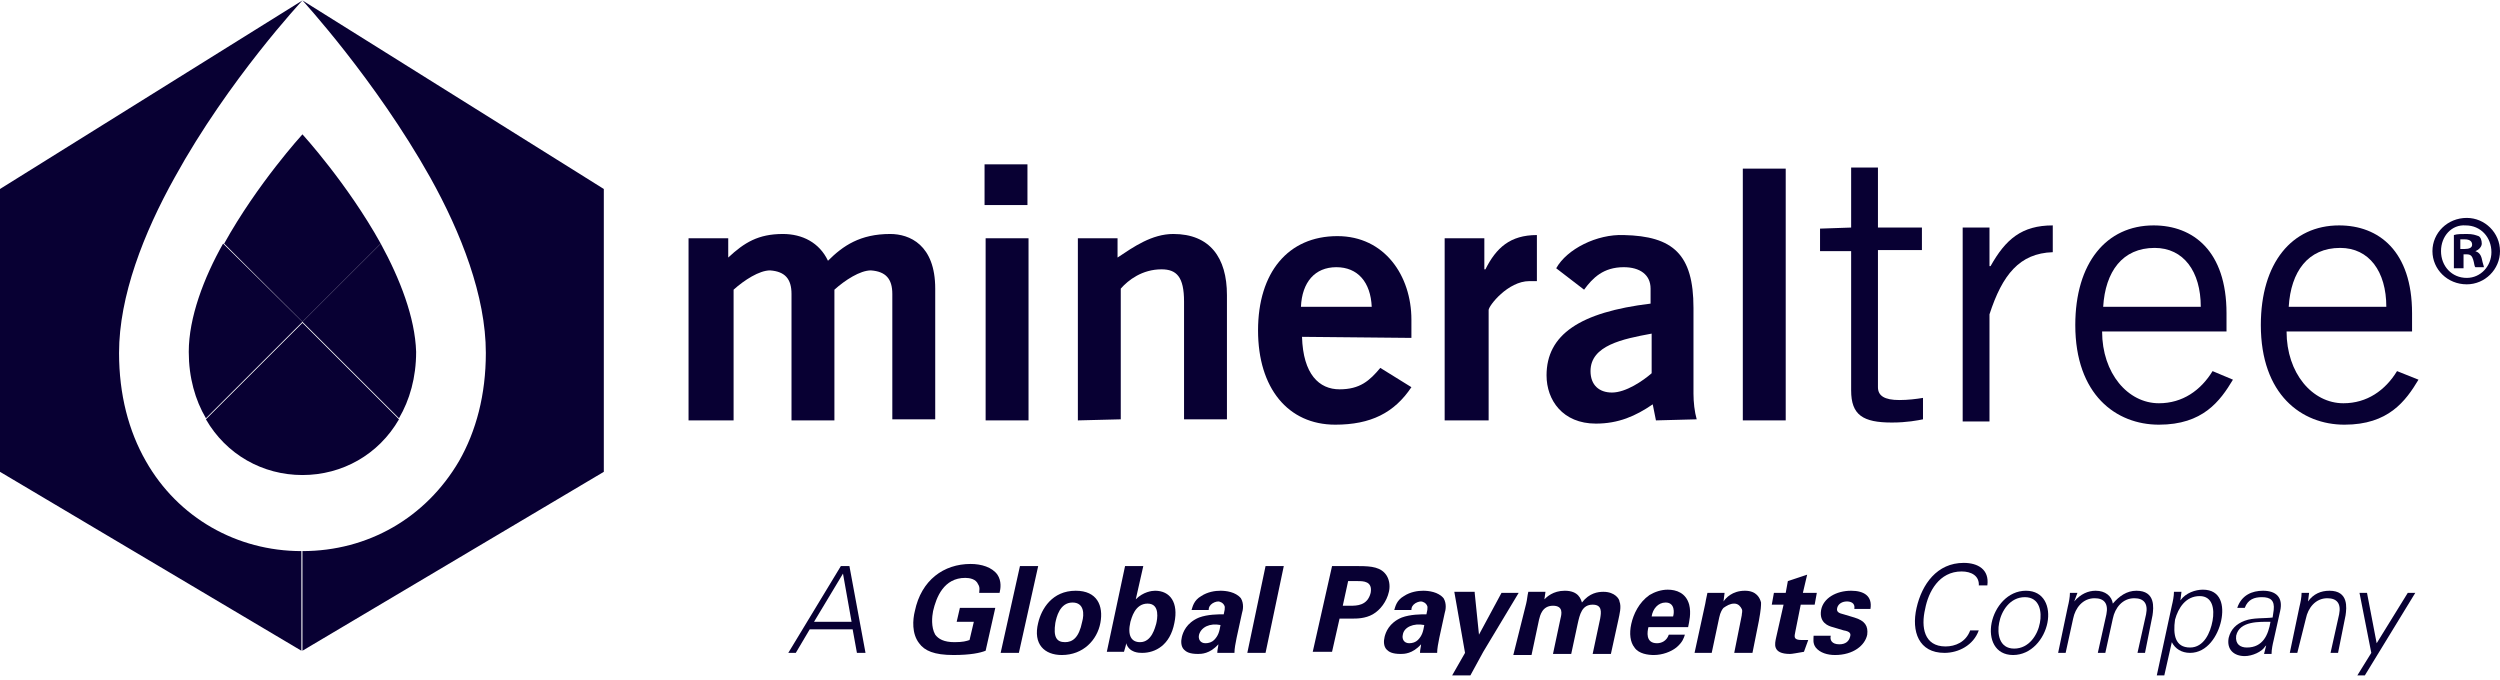 <?xml version="1.0" encoding="UTF-8"?> <svg xmlns="http://www.w3.org/2000/svg" width="588" height="160" viewBox="0 0 588 160" fill="none"><g clip-path="url(#clip0_2701_2)"><path d="M142.018 110.972L71.135 153.052V129.618C86.522 129.618 100.144 121.807 107.964 108.452C112 101.396 114.27 92.829 114.27 83.002C114.27 69.647 108.468 54.78 101.153 41.677C88.288 18.747 71.135 0.1 71.135 0.1L142.018 44.449V110.972Z" fill="#080033"></path><path d="M34.306 108.452C30.27 101.396 28 92.829 28 83.002C28 69.647 33.802 54.78 41.117 41.677C53.73 18.747 71.135 0.1 71.135 0.1L0 44.449V110.972L70.883 153.052V129.618C55.748 129.618 41.874 121.807 34.306 108.452Z" fill="#080033"></path><path d="M52.469 57.3C47.928 65.363 44.397 74.686 44.397 82.75C44.397 88.797 45.91 94.089 48.432 98.373L71.135 75.694" fill="#080033"></path><path d="M48.433 98.625C53.225 106.94 61.802 111.728 71.135 111.728C80.469 111.728 89.045 106.94 93.838 98.625L71.135 75.946" fill="#080033"></path><path d="M89.549 57.3C81.73 43.189 71.135 31.598 71.135 31.598C71.135 31.598 60.541 43.189 52.721 57.3L71.135 75.694" fill="#080033"></path><path d="M89.549 57.3L71.135 75.694L93.838 98.373C96.36 94.089 97.874 88.797 97.874 82.75C97.621 74.686 94.09 65.615 89.549 57.3Z" fill="#080033"></path><path d="M161.946 98.877V56.04H171.28V60.575C175.063 57.048 178.343 55.032 184.144 55.032C188.685 55.032 192.721 57.048 194.739 61.331C198.271 57.804 202.307 55.032 209.37 55.032C213.91 55.032 219.964 57.552 219.964 67.883V98.625H209.874V69.143C209.874 65.615 208.361 63.851 204.829 63.599C202.307 63.599 198.775 65.867 196.253 68.135V98.877H186.163V69.143C186.163 65.615 184.649 63.851 181.117 63.599C178.595 63.599 175.063 65.867 172.541 68.135V98.877" fill="#080033"></path><path d="M231.567 38.653H241.657V48.228H231.567V38.653ZM241.91 98.876H231.82V56.04H241.91V98.876Z" fill="#080033"></path><path d="M253.514 98.877V56.04H262.847V60.575C266.631 58.056 270.919 55.032 275.964 55.032C284.541 55.032 288.577 60.575 288.577 69.395V98.625H278.487V70.907C278.487 65.111 276.721 63.347 273.189 63.347C268.649 63.347 265.37 65.867 263.604 67.883V98.625" fill="#080033"></path><path d="M306.234 79.222C306.486 88.041 310.27 91.569 315.063 91.569C319.856 91.569 322.126 89.553 324.648 86.529L331.964 91.065C327.928 97.113 322.378 99.884 314.054 99.884C302.955 99.884 295.892 91.317 295.892 77.71C295.892 64.103 302.955 55.536 314.558 55.536C325.657 55.536 331.964 64.859 331.964 75.19V79.474M322.63 72.166C322.378 66.371 319.351 62.843 314.306 62.843C309.261 62.843 306.234 66.371 305.982 72.166H322.63Z" fill="#080033"></path><path d="M339.784 98.876V56.04H349.118V63.347H349.37C351.892 58.308 355.172 55.284 361.478 55.284V66.119C360.973 66.119 360.469 66.119 359.712 66.119C354.667 66.119 350.127 71.915 350.127 72.922V98.876" fill="#080033"></path><path d="M389.478 98.876L388.721 95.097C384.685 97.869 380.649 99.632 375.352 99.632C367.532 99.632 363.748 94.089 363.748 88.293C363.748 78.718 371.568 73.427 388.217 71.411V67.883C388.217 64.607 385.694 62.843 381.91 62.843C377.117 62.843 374.595 65.363 372.577 68.135L366.018 63.095C368.541 58.56 375.604 55.032 381.91 55.284C393.514 55.536 398.307 59.819 398.307 72.418V92.577C398.307 94.593 398.559 96.861 399.063 98.624M388.469 78.466C381.658 79.726 374.09 81.238 374.09 87.285C374.09 90.561 376.108 92.325 379.135 92.325C382.415 92.325 386.451 89.553 388.469 87.789V78.466Z" fill="#080033"></path><path d="M420 39.661H409.91V98.876H420V39.661Z" fill="#080033"></path><path d="M435.388 53.52V39.409H441.694V53.52H452.036V58.812H441.694V91.065C441.694 93.081 443.207 94.089 446.739 94.089C448.757 94.089 450.775 93.837 452.288 93.585V98.625C451.027 98.877 448.505 99.38 444.973 99.38C438.162 99.38 435.388 97.617 435.388 91.821V59.064H428.072V53.772" fill="#080033"></path><path d="M461.622 53.52H467.928V62.591H468.181C471.712 56.292 475.496 53.016 482.811 53.016V59.316C474.991 59.568 470.955 64.607 467.928 73.93V99.129H461.622" fill="#080033"></path><path d="M525.189 89.301C522.162 94.341 518.126 99.885 507.784 99.885C497.694 99.885 488.108 92.829 488.108 76.45C488.108 61.835 495.424 53.016 506.523 53.016C515.856 53.016 523.676 59.063 523.676 73.678V77.962H494.415C494.415 87.789 500.469 94.845 507.784 94.845C513.334 94.845 517.622 91.821 520.397 87.285M517.622 72.166C517.622 63.851 513.586 58.308 506.775 58.308C499.207 58.308 495.171 63.851 494.667 72.166H517.622Z" fill="#080033"></path><path d="M568.829 89.301C565.802 94.341 561.766 99.885 551.424 99.885C541.334 99.885 531.748 92.829 531.748 76.45C531.748 61.835 539.063 53.016 550.162 53.016C559.496 53.016 567.316 59.063 567.316 73.678V77.962H537.802C537.802 87.789 543.856 94.845 551.171 94.845C556.721 94.845 561.009 91.821 563.784 87.285M561.262 72.166C561.262 63.851 557.226 58.308 550.415 58.308C542.847 58.308 538.811 63.851 538.307 72.166H561.262Z" fill="#080033"></path><path d="M588 59.063C588 63.347 584.469 66.875 580.18 66.875C575.64 66.875 572.108 63.347 572.108 59.063C572.108 54.78 575.64 51.252 580.18 51.252C584.469 51.252 588 54.78 588 59.063ZM574.126 59.063C574.126 62.591 576.649 65.363 580.18 65.363C583.46 65.363 585.982 62.591 585.982 59.316C585.982 55.788 583.46 53.016 579.928 53.016C576.649 52.764 574.126 55.536 574.126 59.063ZM578.919 63.095H577.153V55.284C577.91 55.032 578.919 55.032 580.18 55.032C581.694 55.032 582.198 55.284 582.955 55.536C583.46 55.788 583.712 56.544 583.712 57.3C583.712 58.056 582.955 58.812 582.198 59.063C582.955 59.316 583.46 59.819 583.712 60.827C583.964 62.087 584.217 62.591 584.217 62.843H582.198C581.946 62.591 581.946 61.835 581.694 61.079C581.442 60.323 581.189 59.819 580.18 59.819H579.424V63.095H578.919ZM578.919 58.559H579.676C580.685 58.559 581.442 58.307 581.442 57.552C581.442 56.796 580.937 56.292 579.676 56.292C579.171 56.292 578.919 56.292 578.667 56.292V58.559H578.919Z" fill="#080033"></path><path d="M185.405 153.556L197.766 133.146H199.784L203.567 153.556H201.549L200.54 148.013H190.45L187.171 153.556H185.405ZM200.288 146.249L198.27 134.91L191.459 146.249H200.288Z" fill="#080033"></path><path d="M230.307 139.445C230.307 138.941 230.559 138.186 230.054 137.43C229.55 136.17 228.036 135.918 227.027 135.918C221.982 135.918 220.216 140.453 219.46 143.729C219.207 144.989 218.955 147.509 219.964 149.273C220.721 150.281 221.982 151.037 224.505 151.037C226.523 151.037 227.28 150.785 228.036 150.533L229.045 146.249H225.009L225.766 142.973H234.09L231.82 153.052C230.559 153.556 228.289 154.06 224.253 154.06C219.712 154.06 217.442 153.052 216.18 151.289C214.415 149.021 214.667 145.745 215.171 143.729C216.685 136.422 221.982 132.642 228.289 132.642C230.811 132.642 233.334 133.398 234.595 135.162C235.604 136.674 235.352 138.438 235.099 139.445H230.307Z" fill="#080033"></path><path d="M239.892 133.146H244.18L239.64 153.556H235.352L239.892 133.146Z" fill="#080033"></path><path d="M253.009 138.942C258.054 138.942 259.568 142.469 258.811 146.501C258.054 150.533 254.775 154.06 249.73 154.06C245.694 154.06 242.919 151.541 244.18 146.501C244.937 143.225 247.459 138.942 253.009 138.942ZM250.487 151.037C252.252 151.037 253.766 150.029 254.523 146.249C255.027 144.485 255.027 141.713 252.252 141.713C249.225 141.713 248.468 145.241 248.216 146.501C247.712 149.777 248.468 151.037 250.487 151.037Z" fill="#080033"></path><path d="M264.613 133.146H268.901L267.135 140.957C268.901 139.194 270.919 138.942 271.676 138.942C275.207 138.942 277.225 141.713 276.216 146.501C275.207 151.793 271.676 153.556 268.649 153.556C267.892 153.556 265.622 153.556 264.865 151.289C264.865 151.793 264.613 152.297 264.36 153.304H260.324L264.613 133.146ZM269.91 141.965C266.883 141.965 266.126 145.493 265.874 146.249C265.117 149.525 266.126 151.037 268.144 151.037C270.919 151.037 271.676 147.509 271.928 146.753C272.18 145.745 272.937 141.965 269.91 141.965Z" fill="#080033"></path><path d="M286.306 153.556C286.306 152.8 286.558 152.045 286.558 151.541C284.54 153.808 282.522 153.808 281.766 153.808C279.748 153.808 278.991 153.304 278.486 152.8C277.73 152.045 277.73 150.785 277.982 149.777C278.234 148.769 278.991 146.501 282.018 145.241C284.036 144.485 286.558 144.485 287.82 144.485C288.072 143.477 288.072 143.225 288.072 142.721C287.82 141.713 286.811 141.461 286.558 141.461C286.054 141.461 285.297 141.713 284.793 142.217C284.288 142.721 284.288 143.225 284.288 143.477H280.252C280.504 142.721 280.757 141.209 282.522 140.201C284.036 139.194 285.802 138.942 287.063 138.942C288.324 138.942 290.595 139.194 291.856 140.705C292.613 141.965 292.36 143.477 292.108 144.233L290.847 150.029C290.595 151.289 290.342 152.549 290.342 153.556H286.306ZM282.018 149.273C281.766 150.281 282.27 151.289 283.531 151.289C284.288 151.289 285.045 151.037 285.549 150.533C286.558 149.525 286.811 148.517 287.063 147.005C284.54 146.501 282.522 147.509 282.018 149.273Z" fill="#080033"></path><path d="M297.657 133.146H301.946L297.657 153.556H293.369L297.657 133.146Z" fill="#080033"></path><path d="M313.297 133.146H319.604C322.631 133.146 324.901 133.398 326.162 135.414C326.919 136.674 326.919 138.186 326.667 139.194C326.162 141.461 324.649 143.477 322.883 144.485C321.117 145.493 319.099 145.493 318.09 145.493H315.063L313.297 153.304H308.757L313.297 133.146ZM315.82 142.469H317.586C319.099 142.469 321.622 142.469 322.378 139.446C322.883 136.674 320.613 136.674 319.351 136.674H317.081L315.82 142.469Z" fill="#080033"></path><path d="M333.982 153.556C333.982 152.8 334.234 152.045 334.234 151.541C332.216 153.808 330.198 153.808 329.441 153.808C327.423 153.808 326.667 153.304 326.162 152.8C325.405 152.045 325.405 150.785 325.658 149.777C325.91 148.769 326.667 146.501 329.694 145.241C331.712 144.485 334.234 144.485 335.496 144.485C335.748 143.477 335.748 143.225 335.748 142.721C335.496 141.713 334.487 141.461 334.234 141.461C333.73 141.461 332.973 141.713 332.469 142.217C331.964 142.721 331.964 143.225 331.964 143.477H327.928C328.18 142.721 328.432 141.209 330.198 140.201C331.712 139.194 333.478 138.942 334.739 138.942C336 138.942 338.27 139.194 339.532 140.705C340.288 141.965 340.036 143.477 339.784 144.233L338.523 150.029C338.27 151.289 338.018 152.549 338.018 153.556H333.982ZM329.946 149.273C329.694 150.281 330.198 151.289 331.459 151.289C332.216 151.289 332.973 151.037 333.478 150.533C334.487 149.525 334.739 148.517 334.991 147.005C332.469 146.501 330.198 147.509 329.946 149.273Z" fill="#080033"></path><path d="M346.847 139.445L347.856 149.273L353.153 139.445H357.189L348.865 153.304L345.838 158.848H341.55L344.577 153.556L342.054 139.193H346.847V139.445Z" fill="#080033"></path><path d="M358.955 141.965C359.207 140.957 359.207 140.201 359.459 139.194H363.495L363.243 140.957C363.748 140.453 365.261 138.942 368.036 138.942C371.315 138.942 371.82 140.957 372.072 141.713C373.838 139.445 375.856 139.194 377.117 139.194C379.892 139.194 380.901 140.957 380.901 141.461C381.405 142.721 380.901 144.485 380.648 145.745L378.883 153.808H374.594L376.36 145.493C376.612 143.981 376.865 142.217 374.594 142.217C372.072 142.217 371.567 144.485 371.063 146.753L369.549 153.808H365.261L367.027 145.493C367.279 144.485 367.784 142.469 365.261 142.469C362.739 142.469 362.234 144.737 361.982 145.745L360.216 154.06H355.928L358.955 141.965Z" fill="#080033"></path><path d="M387.711 147.509C387.459 148.517 386.954 151.289 389.729 151.289C390.738 151.289 391.999 150.785 392.504 149.273H396.288C396.035 150.029 395.783 151.037 394.27 152.297C393.008 153.304 390.99 154.06 388.972 154.06C387.711 154.06 385.441 153.808 384.432 152.297C383.423 151.037 383.171 149.021 383.675 146.753C384.18 144.485 385.441 141.713 387.963 139.949C389.225 139.194 390.738 138.69 392.252 138.69C394.27 138.69 396.54 139.446 397.297 142.217C397.801 144.233 397.297 146.249 397.044 147.509H387.711ZM393.513 144.989C393.765 144.233 394.017 141.713 391.747 141.713C389.981 141.713 388.72 143.225 388.468 144.989H393.513Z" fill="#080033"></path><path d="M401.081 141.965C401.081 141.965 401.333 140.453 401.586 139.445H405.622L405.369 141.461C405.874 140.705 407.387 138.942 410.414 138.942C413.189 138.942 413.946 140.705 414.198 141.713C414.198 142.469 414.198 143.225 413.694 145.997L412.18 153.556H407.892L409.658 144.737C409.658 144.233 409.91 143.729 409.658 143.225C409.405 142.721 408.901 141.965 407.892 141.965C406.883 141.965 406.126 142.469 405.369 142.973C405.117 143.225 404.613 143.981 404.36 145.241L402.595 153.556H398.559L401.081 141.965Z" fill="#080033"></path><path d="M424.288 153.304C422.775 153.556 421.513 153.808 421.009 153.808C416.721 153.808 417.477 151.289 417.73 150.029L419.495 142.217H416.721L417.225 139.445H420L420.504 136.674L425.045 135.162L424.036 139.445H427.315L426.811 142.217H423.532L422.27 148.517C422.018 149.777 421.766 150.533 423.784 150.533C424.288 150.533 424.793 150.533 425.297 150.533L424.288 153.304Z" fill="#080033"></path><path d="M430.594 149.525C430.342 150.533 430.846 151.541 432.612 151.541C434.125 151.541 434.882 150.785 435.135 149.777C435.387 149.021 435.134 148.517 433.621 148.265L431.098 147.509C430.089 147.257 427.819 146.501 428.324 143.477C428.828 140.705 431.855 138.942 435.387 138.942C438.414 138.942 440.432 140.201 439.927 143.225H436.143C436.396 141.713 435.134 141.461 434.378 141.461C433.369 141.461 432.36 141.965 432.107 142.973C431.855 143.981 432.612 144.233 433.621 144.485L436.143 145.241C438.666 145.997 439.423 147.257 439.171 149.273C438.666 151.793 435.891 154.06 431.603 154.06C429.837 154.06 428.071 153.556 427.062 152.297C426.306 151.289 426.558 150.281 426.558 149.525H430.594Z" fill="#080033"></path><path d="M465.406 137.934C465.658 135.414 463.64 134.406 461.37 134.406C456.072 134.406 453.55 139.193 452.793 143.225C451.784 147.509 452.541 152.045 457.586 152.045C459.856 152.045 462.379 151.037 463.388 148.265H465.406C464.144 151.793 460.613 153.556 457.334 153.556C451.28 153.556 449.514 148.517 450.775 142.973C452.036 137.43 455.568 132.39 461.874 132.39C465.153 132.39 467.928 133.902 467.424 137.682H465.406V137.934Z" fill="#080033"></path><path d="M481.549 146.501C480.792 150.281 477.765 154.06 473.477 154.06C469.189 154.06 467.675 150.281 468.432 146.501C469.189 142.721 472.216 138.942 476.504 138.942C480.792 138.942 482.306 142.721 481.549 146.501ZM476.252 140.453C472.72 140.453 470.702 143.729 470.198 146.501C469.693 149.021 470.198 152.549 473.729 152.549C477.261 152.549 479.279 149.273 479.783 146.501C480.288 143.981 479.783 140.453 476.252 140.453Z" fill="#080033"></path><path d="M487.856 141.461C489.37 139.697 491.135 138.942 492.901 138.942C495.171 138.942 496.685 140.201 496.937 141.965C498.451 140.201 500.216 138.942 502.487 138.942C507.027 138.942 506.523 142.973 506.27 144.737L504.505 153.556H502.739L504.757 144.485C505.261 141.965 504.252 140.705 501.982 140.705C499.207 140.705 497.442 142.973 496.937 145.493L495.171 153.556H493.406L495.424 144.485C495.928 141.965 494.919 140.705 492.649 140.705C489.874 140.705 488.108 142.973 487.604 145.493L485.838 153.556H484.072L486.343 142.721C486.595 141.713 486.847 140.453 486.847 139.445H488.613L487.856 141.461Z" fill="#080033"></path><path d="M509.045 158.848H507.279L510.811 142.469C511.063 141.461 511.315 140.201 511.315 139.194H513.081L512.829 141.209C514.09 139.446 516.36 138.69 518.126 138.69C522.414 138.69 523.171 142.469 522.414 145.997C521.658 149.525 519.135 153.556 515.099 153.556C513.081 153.556 511.568 152.549 510.811 151.037L509.045 158.848ZM515.099 152.297C518.378 152.297 519.892 148.769 520.396 145.997C520.901 143.225 520.396 140.201 517.369 140.201C514.09 140.201 512.324 142.973 511.568 145.745C511.063 149.273 511.568 152.297 515.099 152.297Z" fill="#080033"></path><path d="M534.775 143.477C535.027 141.209 534.018 140.453 532 140.453C530.234 140.453 528.721 140.957 527.964 142.973H526.198C527.207 139.949 529.73 138.942 532.252 138.942C535.279 138.942 537.045 140.453 536.288 143.729L534.775 150.533C534.522 151.541 534.27 152.8 534.27 153.808H532.504L533.009 151.793L532.757 152.045C532 153.304 529.73 154.312 527.964 154.312C525.441 154.312 523.676 152.8 524.18 150.029C524.685 148.013 525.946 146.753 527.964 145.997C529.982 145.241 532.504 145.493 534.522 145.241L534.775 143.477ZM528.468 152.297C532.252 152.297 533.513 149.273 534.018 146.249C531.495 146.249 526.703 145.997 525.946 149.525C525.694 151.541 526.955 152.297 528.468 152.297Z" fill="#080033"></path><path d="M540.324 153.556H538.559L540.829 142.721C541.081 141.713 541.333 140.453 541.333 139.445H543.099L542.847 141.461C544.108 139.697 545.874 138.942 547.892 138.942C552.432 138.942 551.928 142.973 551.676 144.737L549.91 153.556H548.144L550.162 144.485C550.667 141.965 549.658 140.705 547.387 140.705C544.613 140.705 542.847 142.973 542.342 145.493L540.324 153.556Z" fill="#080033"></path><path d="M556.72 139.445L558.991 151.289L566.306 139.445H568.072L556.216 158.848H554.45L557.729 153.556L554.955 139.445H556.72Z" fill="#080033"></path></g><defs><clipPath id="clip0_2701_2"><rect width="588" height="159" fill="white" transform="translate(0 0.1)"></rect></clipPath></defs></svg> 
